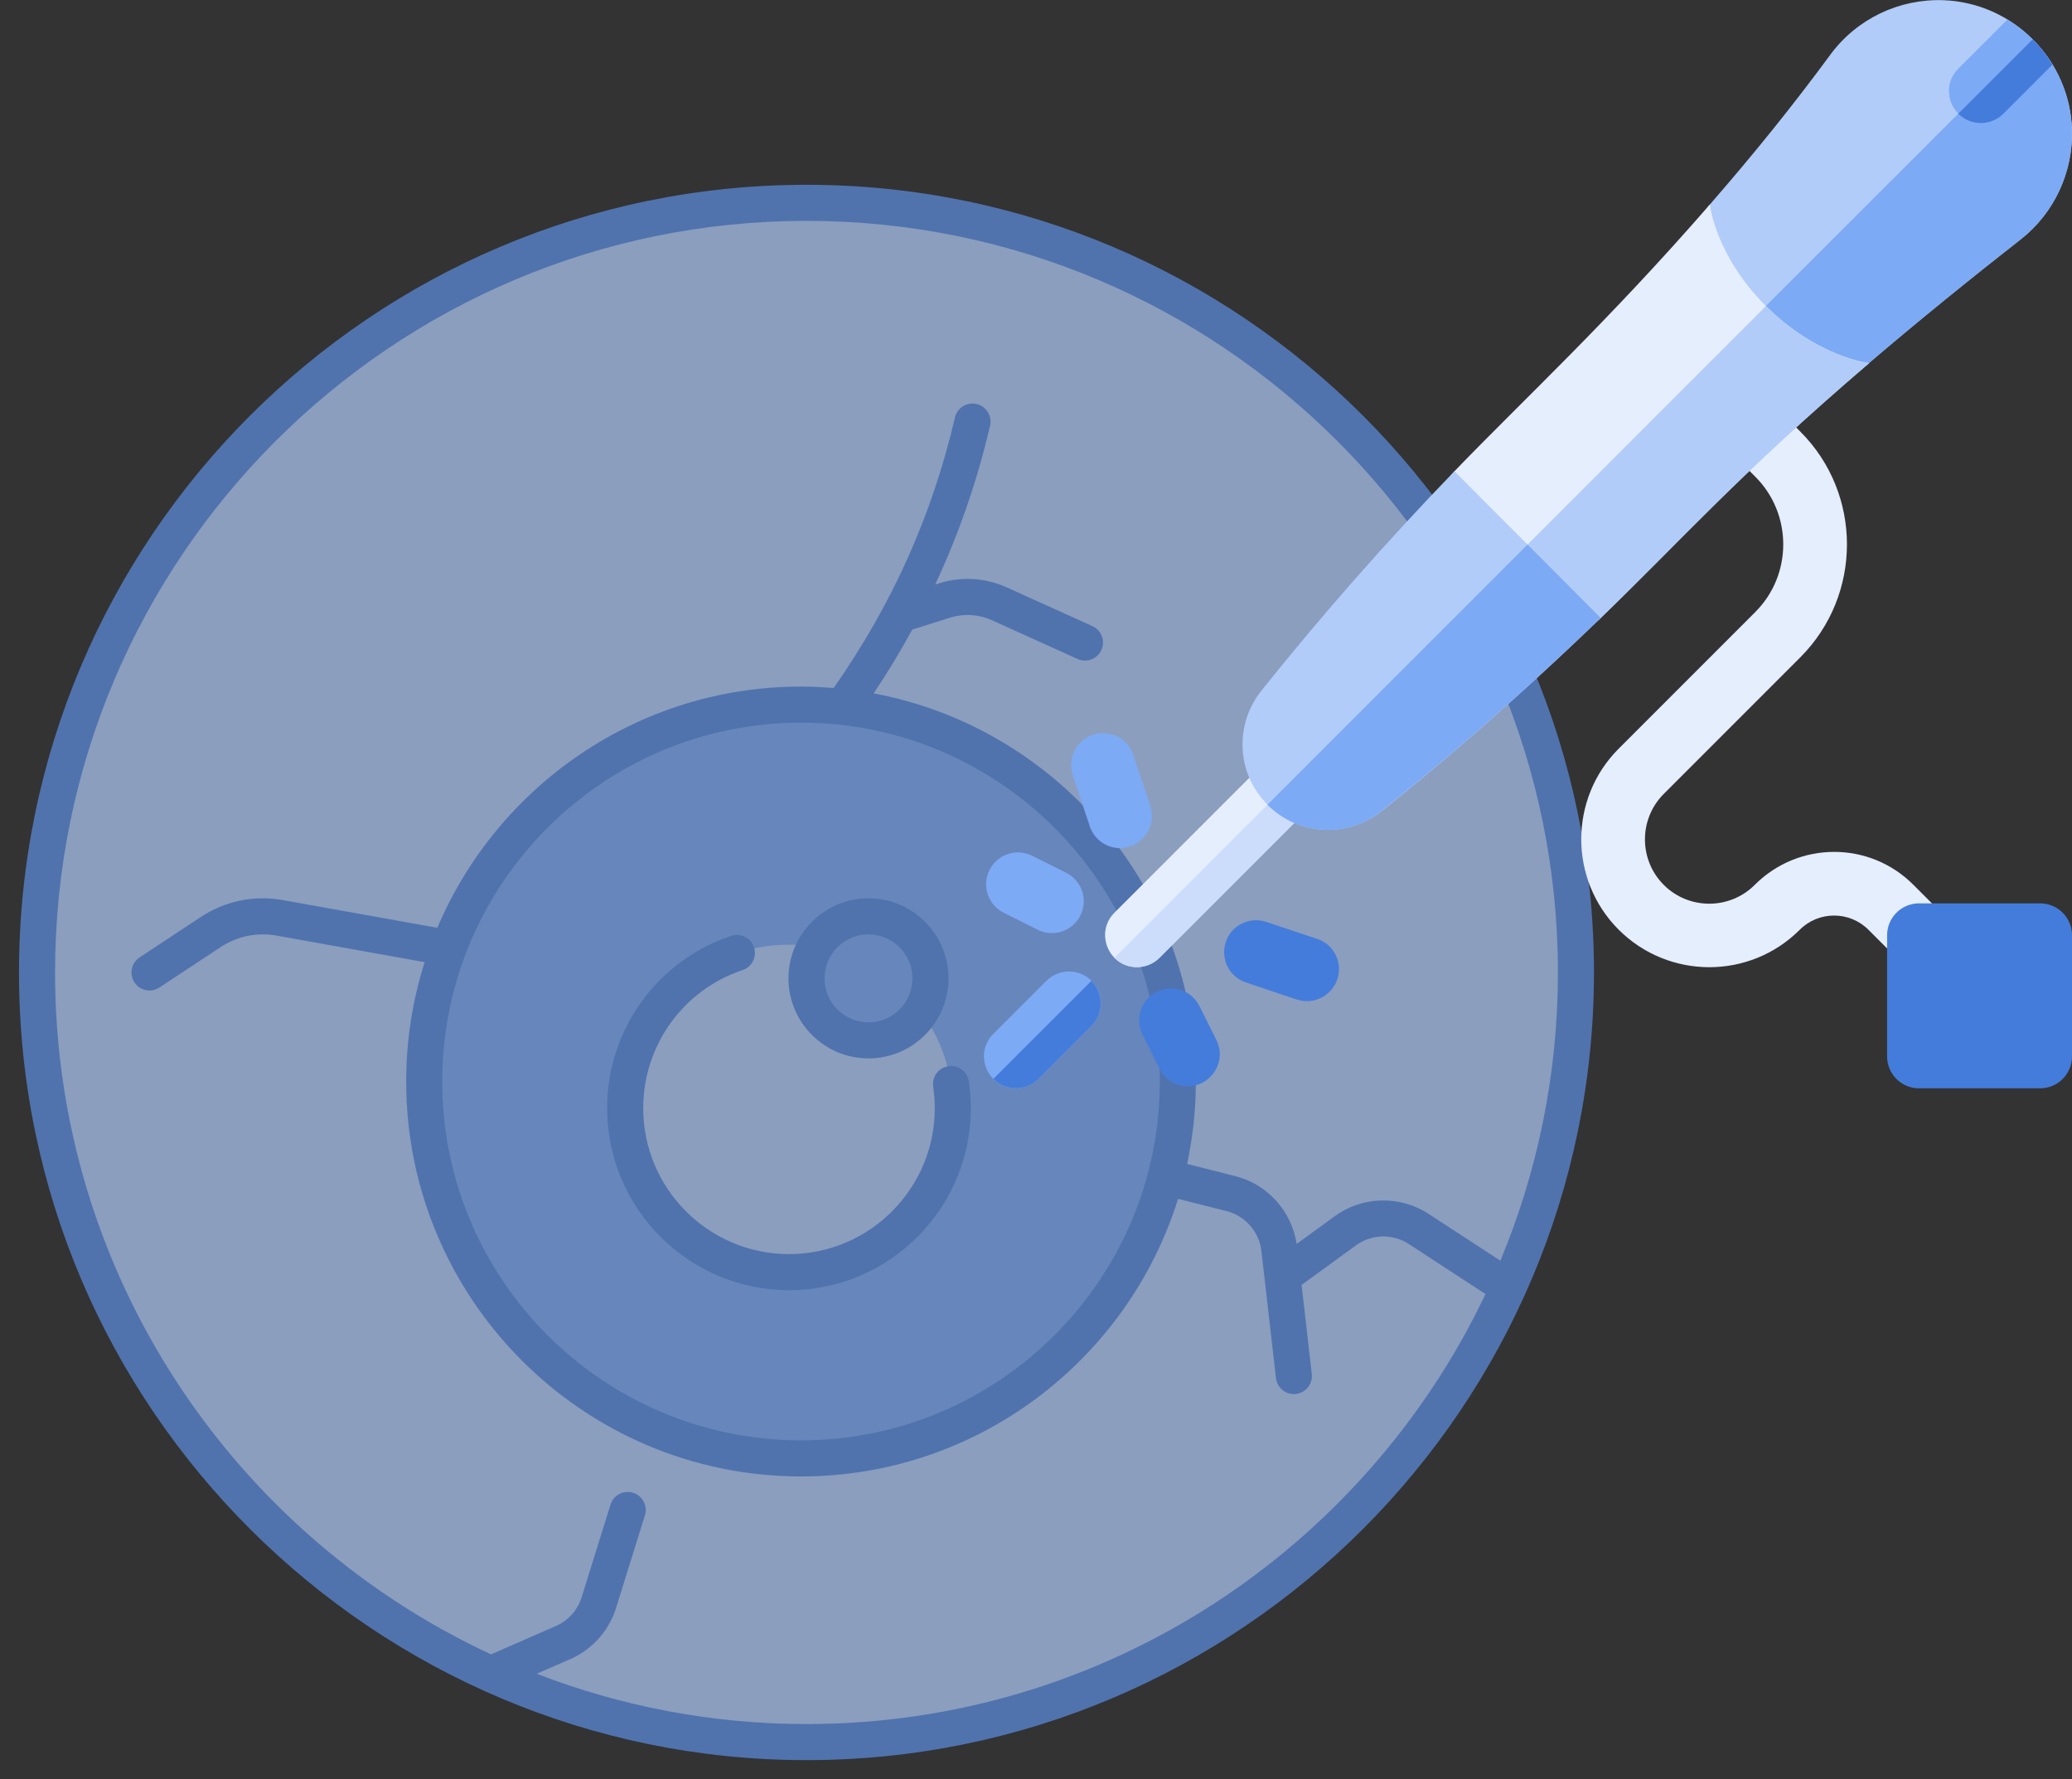 <svg width="975" height="837" viewBox="0 0 975 837" fill="none" xmlns="http://www.w3.org/2000/svg">
<rect x="0" y="0" width="975" height="837" fill="#333333" stroke="none"/>
<g opacity="0.7" clip-path="url(#clip0_40002244_392)">
<path d="M635.405 713.488C776.783 572.11 776.783 342.892 635.405 201.514C494.027 60.136 264.808 60.136 123.43 201.514C-17.948 342.892 -17.948 572.11 123.43 713.488C264.808 854.866 494.027 854.866 635.405 713.488Z" fill="#B1CCF9"/>
<path d="M502.198 634.153C571.432 564.919 571.432 452.669 502.198 383.435C432.965 314.201 320.714 314.201 251.481 383.435C182.247 452.669 182.247 564.919 251.481 634.153C320.714 703.387 432.965 703.387 502.198 634.153Z" fill="#7DAAF5"/>
<path d="M445.088 543.889C457.436 503.142 434.413 460.1 393.666 447.752C352.918 435.404 309.876 458.427 297.528 499.174C285.181 539.922 308.203 582.964 348.951 595.312C389.698 607.659 432.74 584.637 445.088 543.889Z" fill="#B1CCF9"/>
<path d="M436.639 468.861C441.311 453.443 432.6 437.157 417.182 432.485C401.764 427.812 385.478 436.524 380.806 451.942C376.133 467.36 384.845 483.646 400.263 488.318C415.681 492.99 431.967 484.279 436.639 468.861Z" fill="#7DAAF5"/>
<path d="M379.5 86.938C175.172 86.938 8.938 253.169 8.938 457.5C8.938 662.845 176.527 828.062 379.5 828.062C583.933 828.062 750.062 661.382 750.062 457.5C750.062 253.169 583.828 86.938 379.5 86.938ZM379.5 811.089C334.766 811.089 291.99 802.654 252.562 787.429L268.449 780.492C278.187 776.237 285.815 768.06 289.498 757.729L303.478 712.906C304.873 708.437 302.375 703.674 297.904 702.282C293.41 700.862 288.672 703.376 287.274 707.856L273.405 752.352C271.402 757.966 267.121 762.551 261.659 764.932L231.052 778.298C110.053 722.084 25.911 599.469 25.911 457.5C25.911 262.529 184.532 103.911 379.5 103.911C574.468 103.911 733.089 262.529 733.089 457.5C733.089 505.516 723.428 551.308 706.014 593.09L672.139 571.009C658.741 562.285 641.048 562.733 628.12 572.142L610.156 585.211C607.84 569.891 596.479 557.168 581.388 553.346L558.621 547.581C561.289 535.066 562.723 522.1 562.723 508.799C562.723 418.033 497.28 342.308 411.11 326.211C417.686 316.363 423.728 306.364 429.28 296.208L446.969 290.618C453.494 288.551 460.519 288.971 466.751 291.795L507.055 310.027C511.304 311.95 516.347 310.085 518.284 305.795C520.216 301.524 518.32 296.497 514.049 294.568L473.748 276.336C463.705 271.79 452.376 271.109 441.855 274.43L440.072 274.993C451.194 251.193 459.791 226.426 465.891 200.264C466.954 195.701 464.118 191.137 459.551 190.071C454.989 189.01 450.424 191.844 449.361 196.408C438.61 242.525 419.868 284.196 392.292 323.691C387.219 323.273 382.103 323.004 376.925 323.004C300.113 323.004 234.04 369.858 205.781 436.484L133.117 423.458C119.636 421.038 105.888 423.867 94.444 431.424L65.673 450.418C61.764 453.004 60.686 458.263 63.267 462.176C65.84 466.076 71.101 467.171 75.027 464.584L103.798 445.59C111.585 440.446 120.927 438.519 130.127 440.165L199.819 452.658C194.188 470.379 191.129 489.237 191.129 508.799C191.129 611.252 274.476 694.6 376.926 694.6C460.16 694.6 530.786 639.586 554.352 564.008L577.224 569.799C585.964 572.016 592.528 579.518 593.556 588.479L600.412 648.331C600.907 652.656 604.578 655.85 608.832 655.85C613.914 655.85 617.851 651.432 617.275 646.396L612.476 604.512L638.106 585.866C645.384 580.574 655.34 580.325 662.874 585.23L699.017 608.792C642.21 728.272 520.361 811.089 379.5 811.089ZM376.925 339.975C470.015 339.975 545.751 415.709 545.751 508.798C545.751 601.891 470.017 677.626 376.925 677.626C283.833 677.626 208.099 601.892 208.099 508.798C208.101 415.711 283.835 339.975 376.925 339.975Z" fill="#5C8FE3"/>
<path d="M371.296 606.969C418.464 606.969 456.838 568.572 456.838 521.373C456.838 517.069 456.521 512.809 455.891 508.716C455.178 504.08 450.846 500.881 446.216 501.617C441.584 502.324 438.404 506.655 439.117 511.291C439.614 514.534 439.866 517.926 439.866 521.374C439.866 559.215 409.105 589.998 371.296 589.998C333.456 589.998 302.672 559.215 302.672 521.374C302.672 491.822 321.462 465.706 349.426 456.385C353.873 454.904 356.276 450.098 354.794 445.651C353.313 441.209 348.52 438.805 344.061 440.286C309.153 451.921 285.7 484.506 285.7 521.374C285.7 568.572 324.097 606.969 371.296 606.969Z" fill="#5C8FE3"/>
<path d="M408.671 497.936C429.437 497.936 446.329 481.041 446.329 460.278C446.329 439.515 429.437 422.62 408.671 422.62C387.905 422.62 371.013 439.515 371.013 460.278C371.013 481.041 387.905 497.936 408.671 497.936ZM408.671 439.594C420.077 439.594 429.357 448.875 429.357 460.28C429.357 471.684 420.078 480.964 408.671 480.964C397.265 480.964 387.987 471.682 387.987 460.28C387.987 448.877 397.265 439.594 408.671 439.594Z" fill="#5C8FE3"/>
</g>
<g clip-path="url(#clip1_40002244_392)">
<path d="M903 455C899.2 455 895.3 453.5 892.4 450.6L879.2 437.4C870.3 428.5 855.8 428.5 846.9 437.4C823.4 460.9 785.3 460.9 761.7 437.4C738.2 413.9 738.2 375.7 761.7 352.2L826 287.9C843.5 270.4 843.5 241.8 826 224.3L812.4 210.7C806.5 204.8 806.5 195.3 812.4 189.5C818.3 183.6 827.8 183.6 833.6 189.5L847.2 203.1C876.4 232.3 876.4 279.9 847.2 309.2L782.9 373.5C771.1 385.3 771.1 404.5 782.9 416.3C794.7 428.1 813.9 428.1 825.7 416.3C846.4 395.6 879.8 395.6 900.4 416.3L913.6 429.5C923.1 438.9 916.2 455 903 455Z" fill="#E5EEFD"/>
<path d="M960 425H903C894.7 425 888 431.7 888 440V497C888 505.3 894.7 512 903 512H960C968.3 512 975 505.3 975 497V440C975 431.7 968.3 425 960 425Z" fill="#447CDB"/>
<path d="M975 60.901C973.9 28.101 947.4 1.4 914.7 0.1C893.7 -0.7 873.8 8.8 861.3 25.701C844.1 49.1 825.5 72.201 804.6 96.201C800.8 100.6 799.9 106.8 802.2 112.1C814.1 138.9 835.6 161 863.8 173.2C869 175.5 875.1 174.6 879.5 170.8C902.4 151.2 927.2 131.1 950.9 112.6C966.6 100.3 975.6 80.9 975 60.901Z" fill="#B1CCF9"/>
<path d="M950.8 112.6C927.1 131.2 902.3 151.3 879.4 170.8C875 174.5 868.9 175.4 863.7 173.2C849.8 167.2 837.3 158.6 826.8 148.1L956.5 18.5C983.7 45.8 980.1 89.7 950.8 112.6Z" fill="#7DAAF5"/>
<path d="M617.6 378.6L545.6 450.6C542.7 453.5 538.8 455 535 455C521.7 455 515 438.8 524.4 429.4L596.4 357.4C602.3 351.6 611.8 351.6 617.6 357.4C623.5 363.2 623.5 372.7 617.6 378.6Z" fill="#E5EEFD"/>
<path d="M617.6 378.6L545.6 450.6C539.8 456.4 530.3 456.5 524.4 450.6L617.6 357.4C623.5 363.2 623.5 372.7 617.6 378.6Z" fill="#CBDDFB"/>
<path d="M488.3 437.4L472.3 429.4C464.9 425.7 461.9 416.7 465.6 409.3C469.3 401.9 478.3 398.9 485.7 402.6L501.7 410.6C509.1 414.3 512.1 423.3 508.4 430.7C504.7 438.1 495.7 441.1 488.3 437.4Z" fill="#7DAAF5"/>
<path d="M559 511C553.5 511 548.2 508 545.6 502.7L537.6 486.7C533.9 479.3 536.9 470.3 544.3 466.6C551.7 462.9 560.7 465.9 564.4 473.3L572.4 489.3C577.4 499.3 570 511 559 511Z" fill="#447CDB"/>
<path d="M527 399C520.7 399 514.9 395 512.8 388.7L504.8 364.7C502.2 356.8 506.4 348.3 514.3 345.7C522.2 343.1 530.7 347.3 533.3 355.2L541.3 379.2C544.5 389 537.2 399 527 399Z" fill="#7DAAF5"/>
<path d="M615 471C611.7 471 612.5 471 586.3 462.2C578.4 459.6 574.2 451.1 576.8 443.2C579.4 435.3 587.9 431.1 595.8 433.7L619.8 441.7C627.7 444.3 631.9 452.8 629.3 460.7C627.1 467 621.3 471 615 471Z" fill="#447CDB"/>
<path d="M513.6 482.6L488.6 507.6C485.7 510.5 481.8 512 478 512C464.7 512 458 495.8 467.4 486.4L492.4 461.4C498.3 455.6 507.8 455.6 513.6 461.4C519.5 467.2 519.5 476.7 513.6 482.6Z" fill="#7DAAF5"/>
<path d="M513.6 461.4C519.4 467.3 519.4 476.8 513.6 482.6L488.6 507.6C482.8 513.4 473.3 513.5 467.4 507.6L513.6 461.4Z" fill="#447CDB"/>
<path d="M831 144C807 120 804.6 96.2 804.6 96.2C756.3 151.7 717.3 187.6 684.4 221.7C678.7 227.6 678.8 236.9 684.6 242.7L732.3 290.4C738.1 296.2 747.4 296.3 753.3 290.6C793.9 251.4 817.3 224 879.5 170.8C879.5 170.9 855 168 831 144Z" fill="#E5EEFD"/>
<path d="M879.5 170.9C817.7 223.8 791.7 253.6 753.3 290.7C747.4 296.4 738 296.3 732.3 290.5L708.4 266.6L831 144C855 168 879.5 170.9 879.5 170.9Z" fill="#B1CCF9"/>
<path d="M684.4 221.7C652.7 254.5 622.1 289.2 593.5 325C581 340.7 581.6 363.8 596.5 378.6C611.3 393.4 634.4 394.1 650.1 381.6C650.1 381.5 694.9 347.1 753.3 290.7C708 245.4 693.9 231.3 684.4 221.7Z" fill="#B1CCF9"/>
<path d="M718.8 256.2L753.2 290.7C692.7 349.1 649.8 381.3 650 381.6C634.3 394.2 611.2 393.4 596.4 378.6L718.8 256.2Z" fill="#7DAAF5"/>
<path d="M965.8 30.4L942.7 53.5C939.8 56.4 935.9 57.9 932.1 57.9C918.8 57.9 912.1 41.7 921.5 32.3L944.6 9.2C953 14.3 960.3 21.4 965.8 30.4Z" fill="#7DAAF5"/>
<path d="M965.8 30.4L942.7 53.5C936.9 59.3 927.4 59.4 921.5 53.5L956.5 18.5C960.1 22.1 963.2 26.1 965.8 30.4Z" fill="#447CDB"/>
</g>
<defs>
<clipPath id="clip0_40002244_392">
<rect width="759" height="759" fill="white" transform="translate(0 78)"/>
</clipPath>
<clipPath id="clip1_40002244_392">
<rect width="512" height="512" fill="white" transform="translate(463)"/>
</clipPath>
</defs>
</svg>

